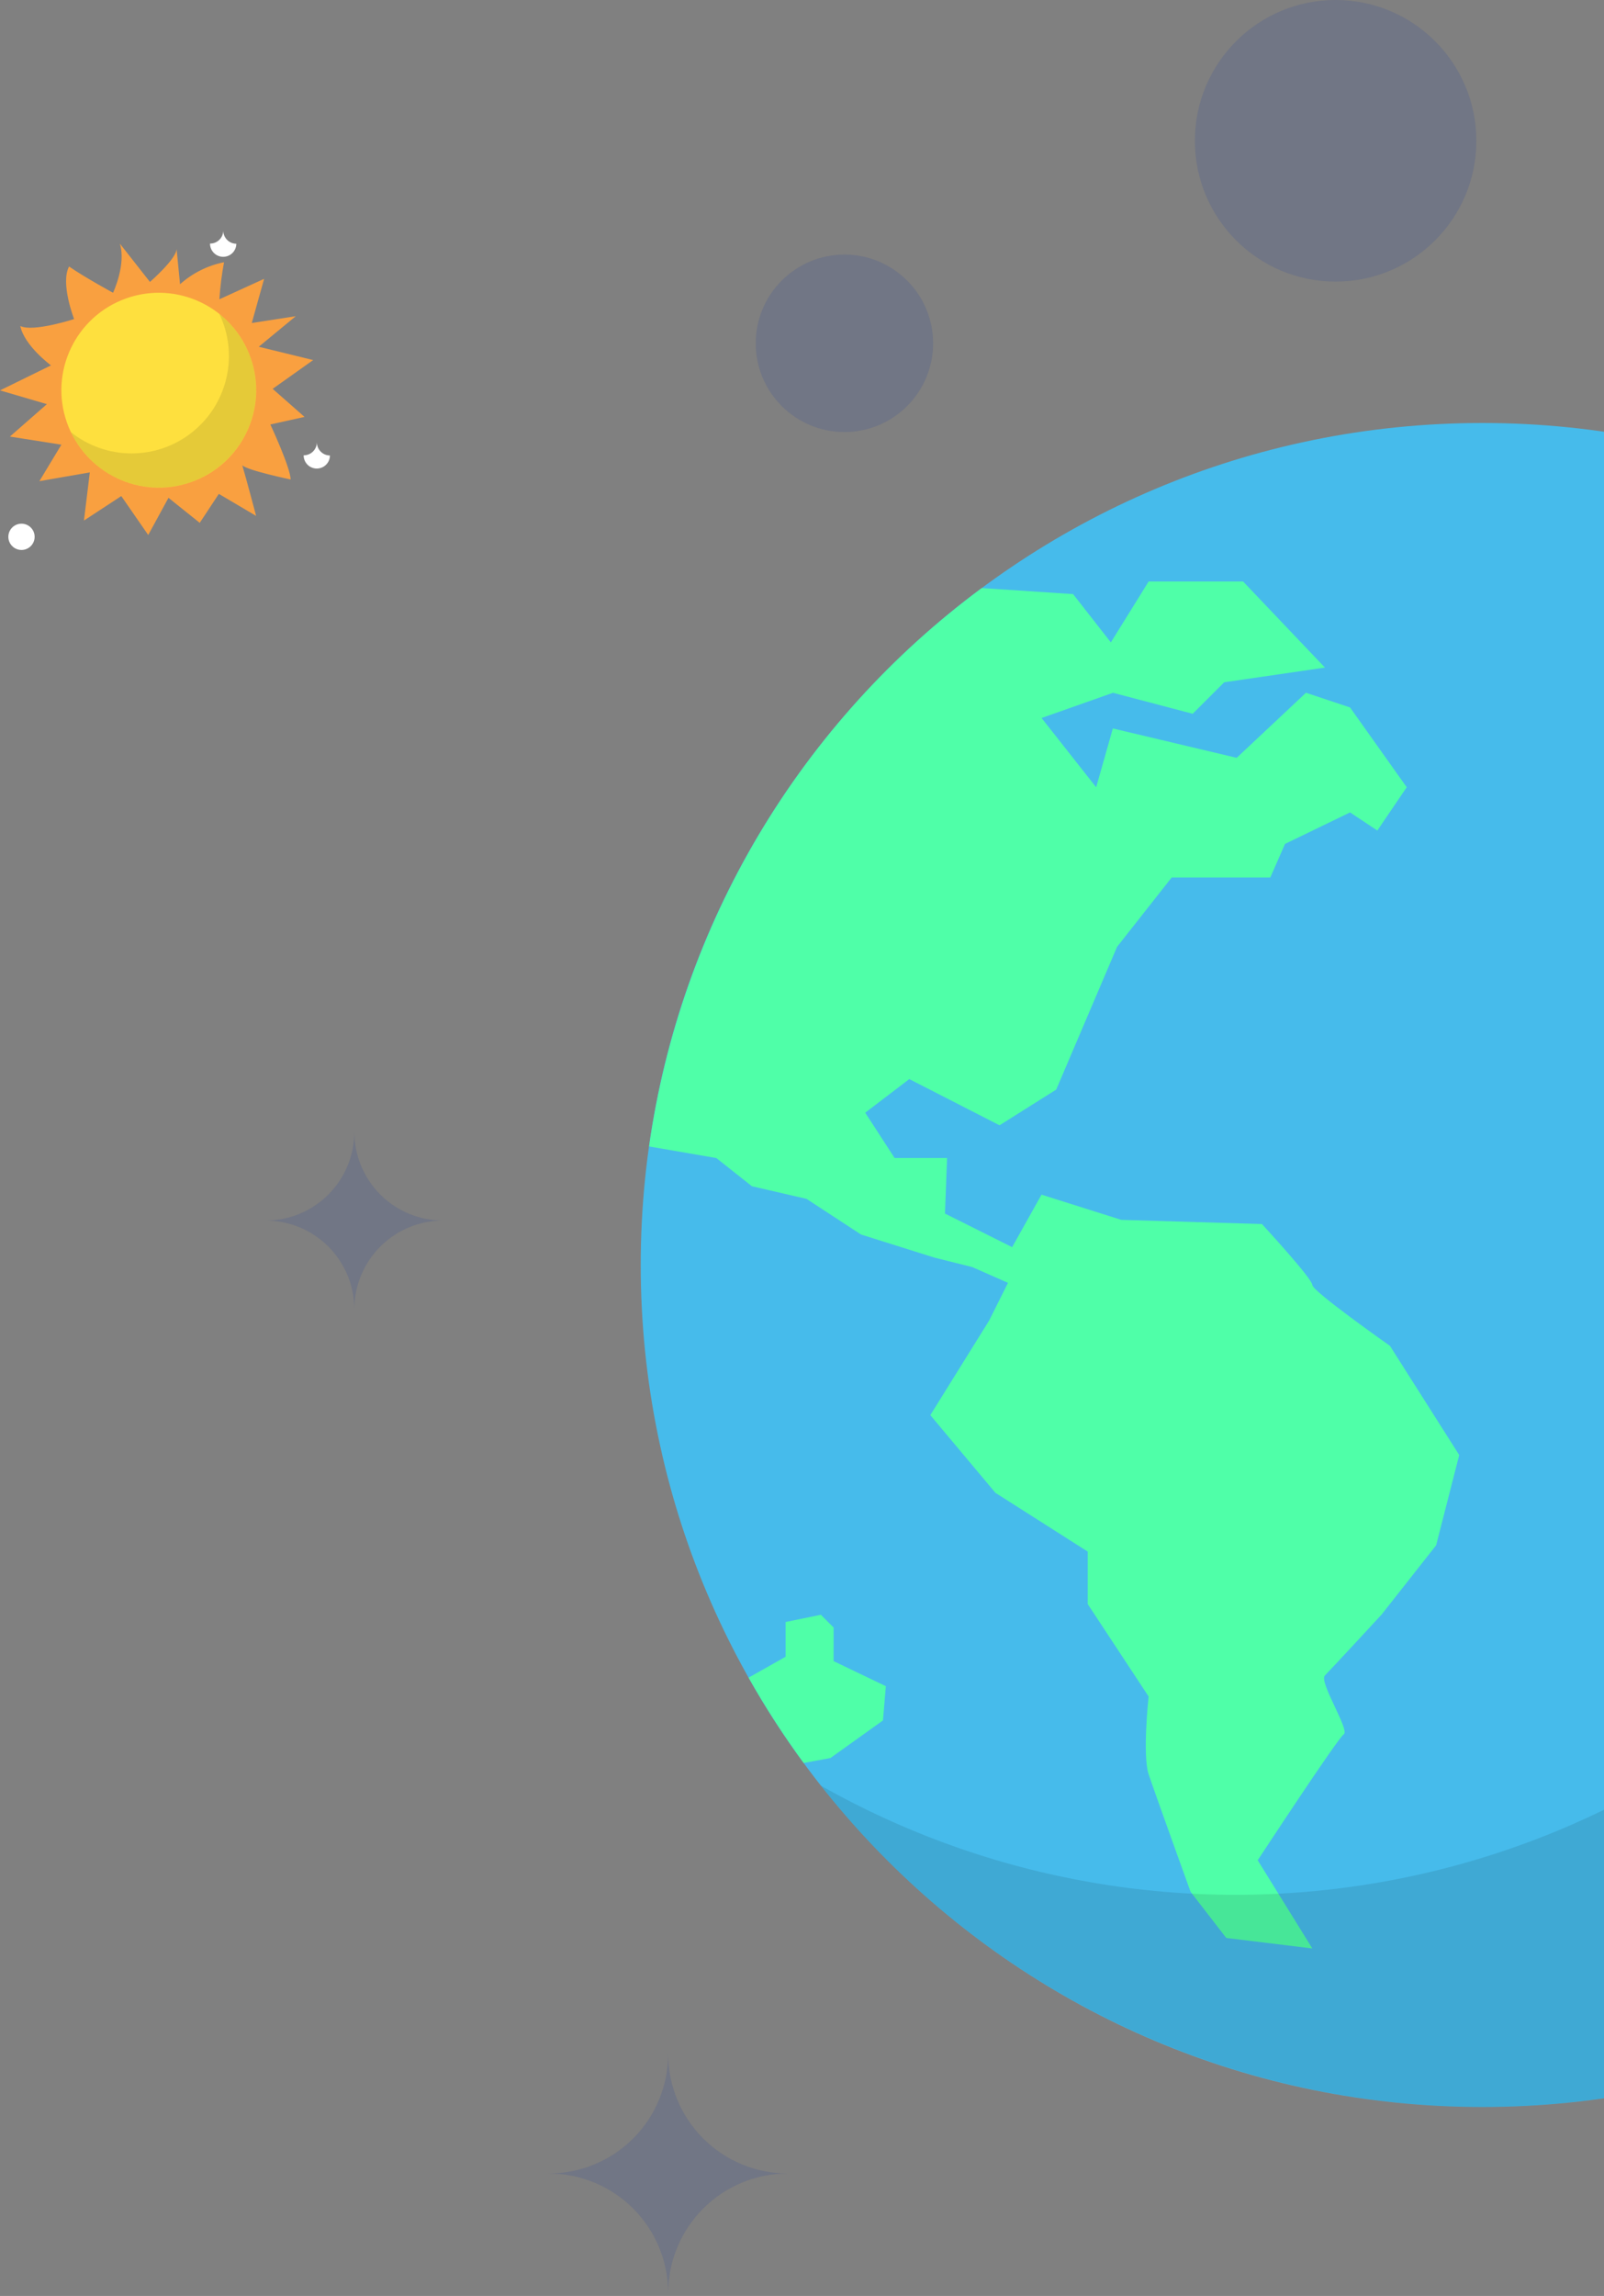 <svg width="130" height="186" viewBox="0 0 130 186" fill="none" xmlns="http://www.w3.org/2000/svg">
<rect x="0" y="0" width="130" height="186" fill="#808080" stroke="none"/>
<path d="M9.162 23.718C9.162 23.718 10.243 21.427 9.715 19.739L12.153 22.839C12.153 22.839 14.311 20.963 14.311 20.165L14.592 23.027C15.6 22.125 16.831 21.509 18.157 21.244C17.972 22.236 17.847 23.237 17.782 24.244L21.406 22.59L20.406 26.167L23.971 25.616L20.971 28.091L25.381 29.17L22.098 31.501L24.681 33.774L21.911 34.387C21.911 34.387 23.553 37.905 23.553 38.843C23.553 38.843 20.058 38.116 19.636 37.694C19.964 38.794 20.757 41.794 20.757 41.794L17.736 40.011L16.188 42.357L13.655 40.328L12.013 43.342L9.83 40.188L6.804 42.17L7.279 38.27L3.192 38.98L4.975 36.025L0.8 35.368L3.8 32.741L0 31.627L4.13 29.601C4.13 29.601 1.972 28.006 1.644 26.411C2.676 26.927 6.007 25.848 6.007 25.848C6.007 25.848 4.875 22.957 5.597 21.591C6.881 22.478 9.162 23.718 9.162 23.718Z" fill="#F9A040"/>
<path d="M15.48 39.06C19.594 37.617 21.759 33.113 20.317 29C18.875 24.886 14.371 22.721 10.257 24.163C6.144 25.606 3.978 30.11 5.421 34.223C6.863 38.337 11.367 40.502 15.48 39.06Z" fill="#FEE03E"/>
<path opacity="0.1" d="M17.781 25.436C18.551 27.047 18.753 28.871 18.352 30.611C17.952 32.351 16.973 33.903 15.576 35.015C14.179 36.127 12.446 36.732 10.661 36.732C8.875 36.731 7.143 36.125 5.746 35.013C6.258 36.083 7.005 37.025 7.931 37.767C8.857 38.508 9.938 39.032 11.095 39.298C12.251 39.564 13.452 39.566 14.61 39.304C15.767 39.042 16.85 38.522 17.778 37.783C18.707 37.044 19.457 36.105 19.972 35.037C20.488 33.968 20.756 32.797 20.756 31.61C20.756 30.424 20.489 29.252 19.974 28.183C19.459 27.114 18.709 26.175 17.781 25.436Z" fill="#010101"/>
<path d="M1.742 44.554C2.33 44.554 2.807 44.077 2.807 43.489C2.807 42.901 2.33 42.424 1.742 42.424C1.154 42.424 0.677 42.901 0.677 43.489C0.677 44.077 1.154 44.554 1.742 44.554Z" fill="white"/>
<path d="M25.683 35.828C25.683 35.968 25.654 36.106 25.6 36.235C25.545 36.364 25.466 36.481 25.366 36.579C25.267 36.678 25.148 36.755 25.019 36.808C24.889 36.861 24.75 36.887 24.61 36.886C24.609 37.026 24.636 37.164 24.689 37.294C24.741 37.424 24.819 37.542 24.917 37.641C25.015 37.741 25.132 37.82 25.261 37.874C25.39 37.929 25.528 37.958 25.668 37.959C25.808 37.959 25.946 37.933 26.076 37.88C26.206 37.828 26.323 37.75 26.423 37.652C26.523 37.554 26.602 37.437 26.657 37.308C26.711 37.179 26.739 37.041 26.74 36.901C26.601 36.9 26.462 36.871 26.333 36.817C26.205 36.762 26.088 36.683 25.99 36.583C25.892 36.484 25.814 36.366 25.761 36.236C25.709 36.106 25.682 35.968 25.683 35.828Z" fill="white"/>
<path d="M18.096 18.674C18.096 18.814 18.067 18.952 18.013 19.081C17.958 19.21 17.879 19.327 17.779 19.425C17.68 19.524 17.561 19.601 17.432 19.654C17.302 19.706 17.163 19.733 17.023 19.732C17.021 20.015 17.132 20.286 17.33 20.488C17.529 20.689 17.799 20.803 18.081 20.805C18.364 20.807 18.636 20.697 18.837 20.498C19.038 20.3 19.152 20.029 19.154 19.747C19.015 19.746 18.876 19.718 18.747 19.663C18.618 19.609 18.501 19.529 18.403 19.43C18.305 19.33 18.227 19.212 18.174 19.082C18.122 18.953 18.095 18.814 18.096 18.674Z" fill="white"/>
<g opacity="0.172">
<path d="M68.439 35.001C72.408 35.001 75.626 31.783 75.626 27.813C75.626 23.843 72.408 20.625 68.439 20.625C64.469 20.625 61.251 23.843 61.251 27.813C61.251 31.783 64.469 35.001 68.439 35.001Z" fill="#29439A"/>
</g>
<g opacity="0.172">
<path d="M35.906 98.88C34.962 98.88 34.028 98.694 33.155 98.333C32.283 97.972 31.491 97.442 30.823 96.775C30.155 96.108 29.626 95.315 29.265 94.443C28.903 93.571 28.717 92.636 28.717 91.692C28.717 93.598 27.96 95.426 26.612 96.774C25.265 98.122 23.436 98.88 21.53 98.88C23.436 98.88 25.265 99.638 26.612 100.986C27.96 102.334 28.717 104.162 28.717 106.068C28.717 105.124 28.903 104.189 29.265 103.317C29.626 102.445 30.155 101.652 30.823 100.985C31.491 100.317 32.283 99.788 33.155 99.427C34.028 99.066 34.962 98.88 35.906 98.88Z" fill="#29439A"/>
</g>
<g opacity="0.172">
<path d="M108.248 22.812C114.548 22.812 119.654 17.705 119.654 11.406C119.654 5.107 114.548 0 108.248 0C101.949 0 96.842 5.107 96.842 11.406C96.842 17.705 101.949 22.812 108.248 22.812Z" fill="#29439A"/>
</g>
<g opacity="0.172">
<path d="M63.841 176.08C61.272 176.08 58.808 175.059 56.991 173.243C55.174 171.426 54.154 168.962 54.153 166.393C54.153 167.665 53.903 168.925 53.416 170.1C52.929 171.276 52.215 172.344 51.316 173.243C50.416 174.143 49.348 174.856 48.173 175.343C46.997 175.83 45.737 176.08 44.465 176.08C45.738 176.08 46.998 176.33 48.173 176.817C49.348 177.304 50.416 178.018 51.316 178.917C52.216 179.817 52.929 180.885 53.416 182.06C53.903 183.236 54.154 184.496 54.153 185.768C54.153 184.496 54.404 183.236 54.891 182.061C55.378 180.885 56.091 179.817 56.991 178.918C57.891 178.018 58.959 177.304 60.134 176.817C61.309 176.331 62.569 176.08 63.841 176.08Z" fill="#29439A"/>
</g>
<path d="M120.141 170.692C157.814 170.692 188.353 140.152 188.353 102.48C188.353 64.808 157.814 34.268 120.141 34.268C82.469 34.268 51.929 64.808 51.929 102.48C51.929 140.152 82.469 170.692 120.141 170.692Z" fill="#46BBEB"/>
<path d="M60.941 96.101L65.364 97.122L69.786 100.013L75.741 101.885L78.802 102.65L81.694 103.926L80.162 106.988L75.4 114.643L80.673 120.936L88.158 125.699V129.952L93.091 137.437C93.091 137.437 92.58 142.2 93.091 143.731C93.602 145.262 96.491 153.256 96.491 153.256L99.385 156.999L106.359 157.849L101.935 150.705C101.935 150.705 108.4 140.839 108.909 140.499C109.418 140.159 106.868 136.246 107.379 135.735C107.89 135.224 111.971 130.803 111.971 130.803L116.394 125.188L118.266 117.875L112.652 109.029C112.652 109.029 106.359 104.607 106.359 104.096C106.359 103.585 102.276 99.163 102.276 99.163L90.876 98.823L84.412 96.782L82.031 101.034L76.588 98.313L76.758 93.813H72.505L70.124 90.142L73.695 87.42L81.01 91.163L85.603 88.271L90.536 76.704L94.959 71.09H102.954L104.145 68.369L109.418 65.817L111.63 67.285L114.011 63.776L109.418 57.312L105.846 56.121L104.529 57.358L100.229 61.394L90.193 59.013L88.841 63.78L84.418 58.167L90.203 56.125L96.665 57.825L99.218 55.274L107.383 54.083L100.748 47.108H93.094L90.032 52.042L86.97 48.129L79.57 47.641C72.301 53.016 66.173 59.784 61.544 67.55C56.914 75.316 53.877 83.925 52.606 92.877L58.054 93.816L60.941 96.101Z" fill="#4FFFA8"/>
<path opacity="0.1" d="M153.752 43.114C163.52 55.535 168.672 70.962 168.33 86.76C167.988 102.558 162.172 117.748 151.876 129.735C141.58 141.722 127.442 149.763 111.877 152.484C96.311 155.206 80.283 152.44 66.53 144.659C72.761 152.577 80.668 159.016 89.684 163.514C98.7 168.012 108.6 170.457 118.673 170.673C128.746 170.89 138.742 168.872 147.943 164.765C157.143 160.658 165.32 154.564 171.885 146.921C178.45 139.278 183.24 130.276 185.912 120.561C188.583 110.846 189.07 100.66 187.336 90.735C185.602 80.81 181.692 71.392 175.885 63.158C170.078 54.924 162.519 48.079 153.752 43.114Z" fill="black"/>
<path d="M67.562 131.849L66.53 130.816L63.672 131.402V134.215L60.672 135.91C62.02 138.302 63.511 140.61 65.136 142.823L67.304 142.423L71.562 139.376L71.796 136.603L67.561 134.571L67.562 131.849Z" fill="#4FFFA8"/>
</svg>

